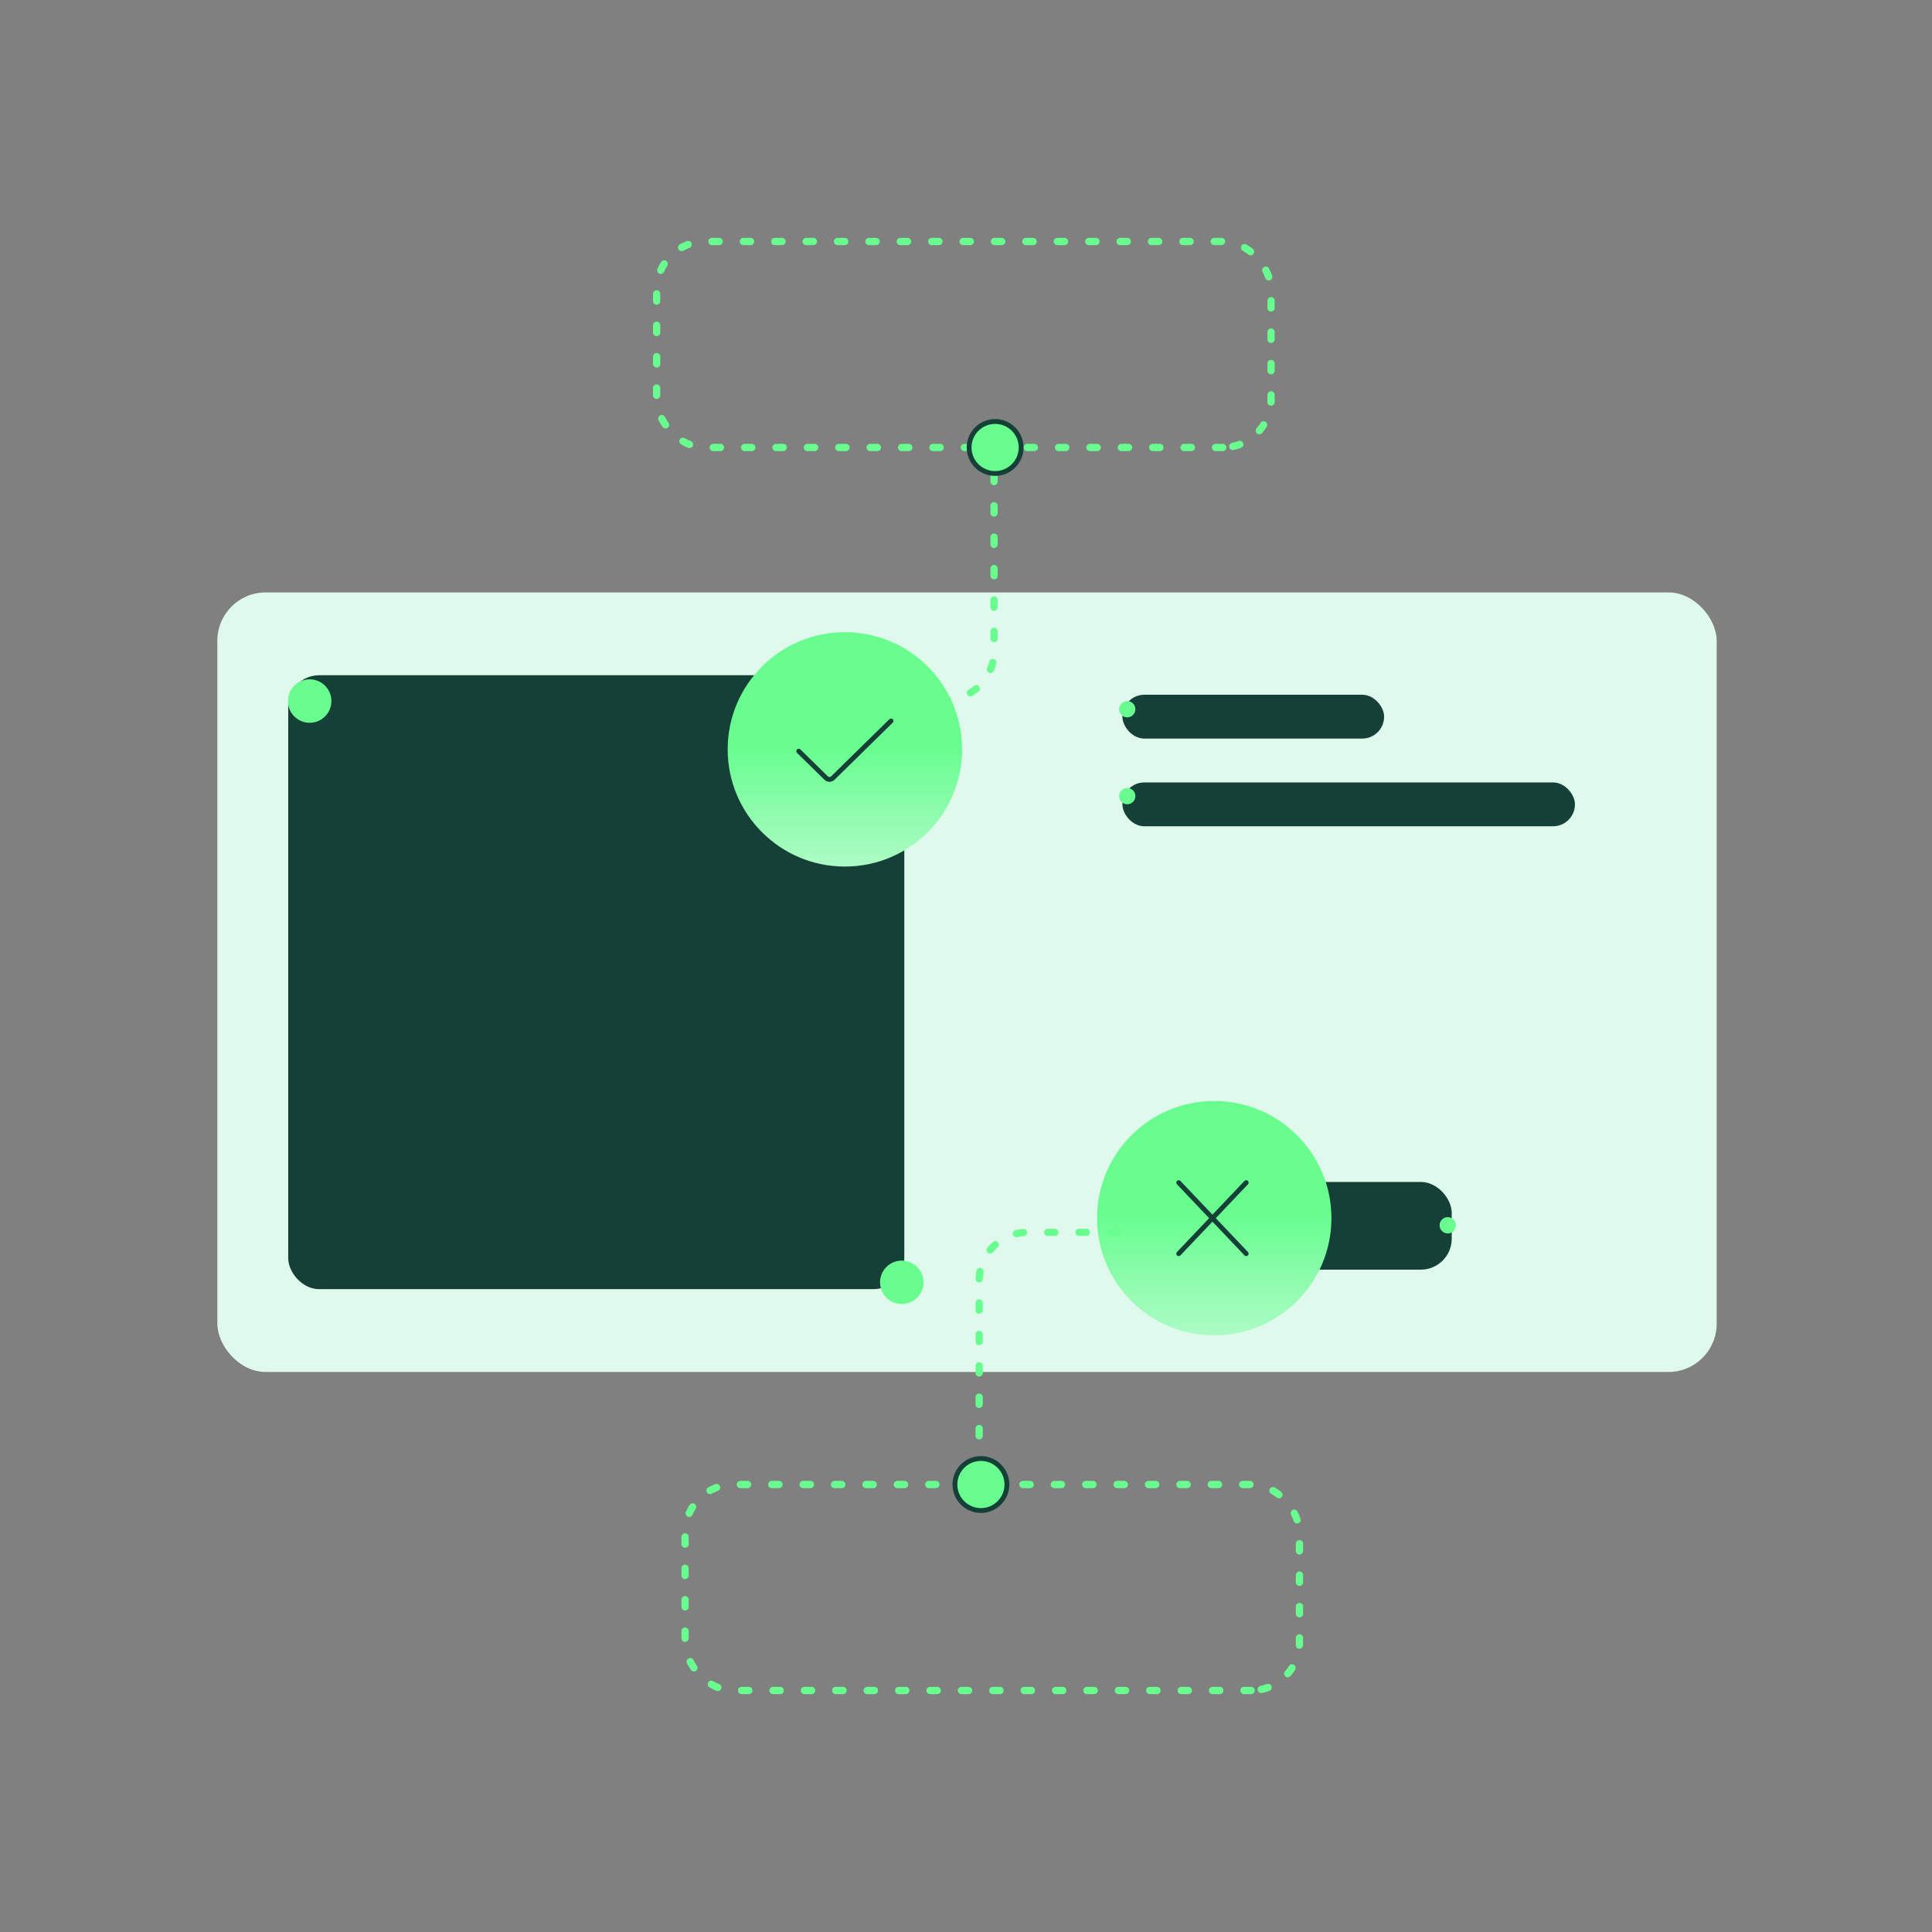 <svg width="800" height="800" viewBox="0 0 800 800" fill="none" xmlns="http://www.w3.org/2000/svg">
<rect x="0" y="0" width="800" height="800" fill="#808080" stroke="none"/>
<rect x="90" y="245.307" width="620.844" height="322.798" rx="20" fill="#DFFAED"></rect>
<rect x="463.409" y="489.422" width="137.715" height="36.315" rx="12.793" fill="#144038"></rect>
<rect x="464.768" y="323.988" width="187.382" height="18.157" rx="9.079" fill="#144038"></rect>
<rect x="464.768" y="287.676" width="108.366" height="18.157" rx="9.079" fill="#144038"></rect>
<rect x="119.346" y="279.604" width="255.111" height="254.204" rx="12.793" fill="#144038"></rect>
<rect x="526.316" y="185.295" width="254.412" height="85.294" rx="20" transform="rotate(-180 526.316 185.295)" stroke="#69FD90" stroke-width="3" stroke-linecap="round" stroke-dasharray="3 10"></rect>
<rect x="538.082" y="700" width="254.412" height="85.294" rx="20" transform="rotate(-180 538.082 700)" stroke="#69FD90" stroke-width="3" stroke-linecap="round" stroke-dasharray="3 10"></rect>
<circle cx="502.787" cy="504.412" r="48.529" fill="url(#paint0_linear_2200_525)"></circle>
<circle cx="349.846" cy="310.295" r="48.529" fill="url(#paint1_linear_2200_525)"></circle>
<path d="M330.729 311.029L342.073 322.156C342.851 322.919 344.096 322.919 344.874 322.156L356.219 311.029L368.964 298.529" stroke="#144038" stroke-width="2" stroke-linecap="round"></path>
<circle cx="128.226" cy="290.295" r="8.998" fill="#69FD90"></circle>
<circle cx="373.409" cy="530.984" r="8.998" fill="#69FD90"></circle>
<circle cx="599.484" cy="507.366" r="3.374" fill="#69FD90"></circle>
<circle cx="466.766" cy="329.659" r="3.374" fill="#69FD90"></circle>
<circle cx="466.766" cy="293.669" r="3.374" fill="#69FD90"></circle>
<path d="M488.082 489.705L516.023 519.117" stroke="#144038" stroke-width="2" stroke-linecap="round"></path>
<path d="M516.022 489.705L488.081 519.117" stroke="#144038" stroke-width="2" stroke-linecap="round"></path>
<path d="M376.316 289.707H391.611C402.656 289.707 411.611 280.752 411.611 269.707V185.295" stroke="#69FD90" stroke-width="3" stroke-linecap="round" stroke-dasharray="3 10"></path>
<path d="M462.8 510.293H425.447C414.401 510.293 405.447 519.248 405.447 530.293V614.705" stroke="#69FD90" stroke-width="3" stroke-linecap="round" stroke-dasharray="3 10"></path>
<circle cx="412.059" cy="185.294" r="10.765" transform="rotate(90 412.059 185.294)" fill="#69FD90" stroke="#144038" stroke-width="2"></circle>
<circle cx="406.177" cy="614.706" r="10.765" transform="rotate(90 406.177 614.706)" fill="#69FD90" stroke="#144038" stroke-width="2"></circle>
<defs>
<linearGradient id="paint0_linear_2200_525" x1="502.787" y1="504.412" x2="502.787" y2="588.889" gradientUnits="userSpaceOnUse">
<stop stop-color="#69FD90"></stop>
<stop offset="1" stop-color="#DFFAED"></stop>
</linearGradient>
<linearGradient id="paint1_linear_2200_525" x1="349.846" y1="310.295" x2="349.846" y2="394.772" gradientUnits="userSpaceOnUse">
<stop stop-color="#69FD90"></stop>
<stop offset="1" stop-color="#DFFAED"></stop>
</linearGradient>
</defs>
</svg>

